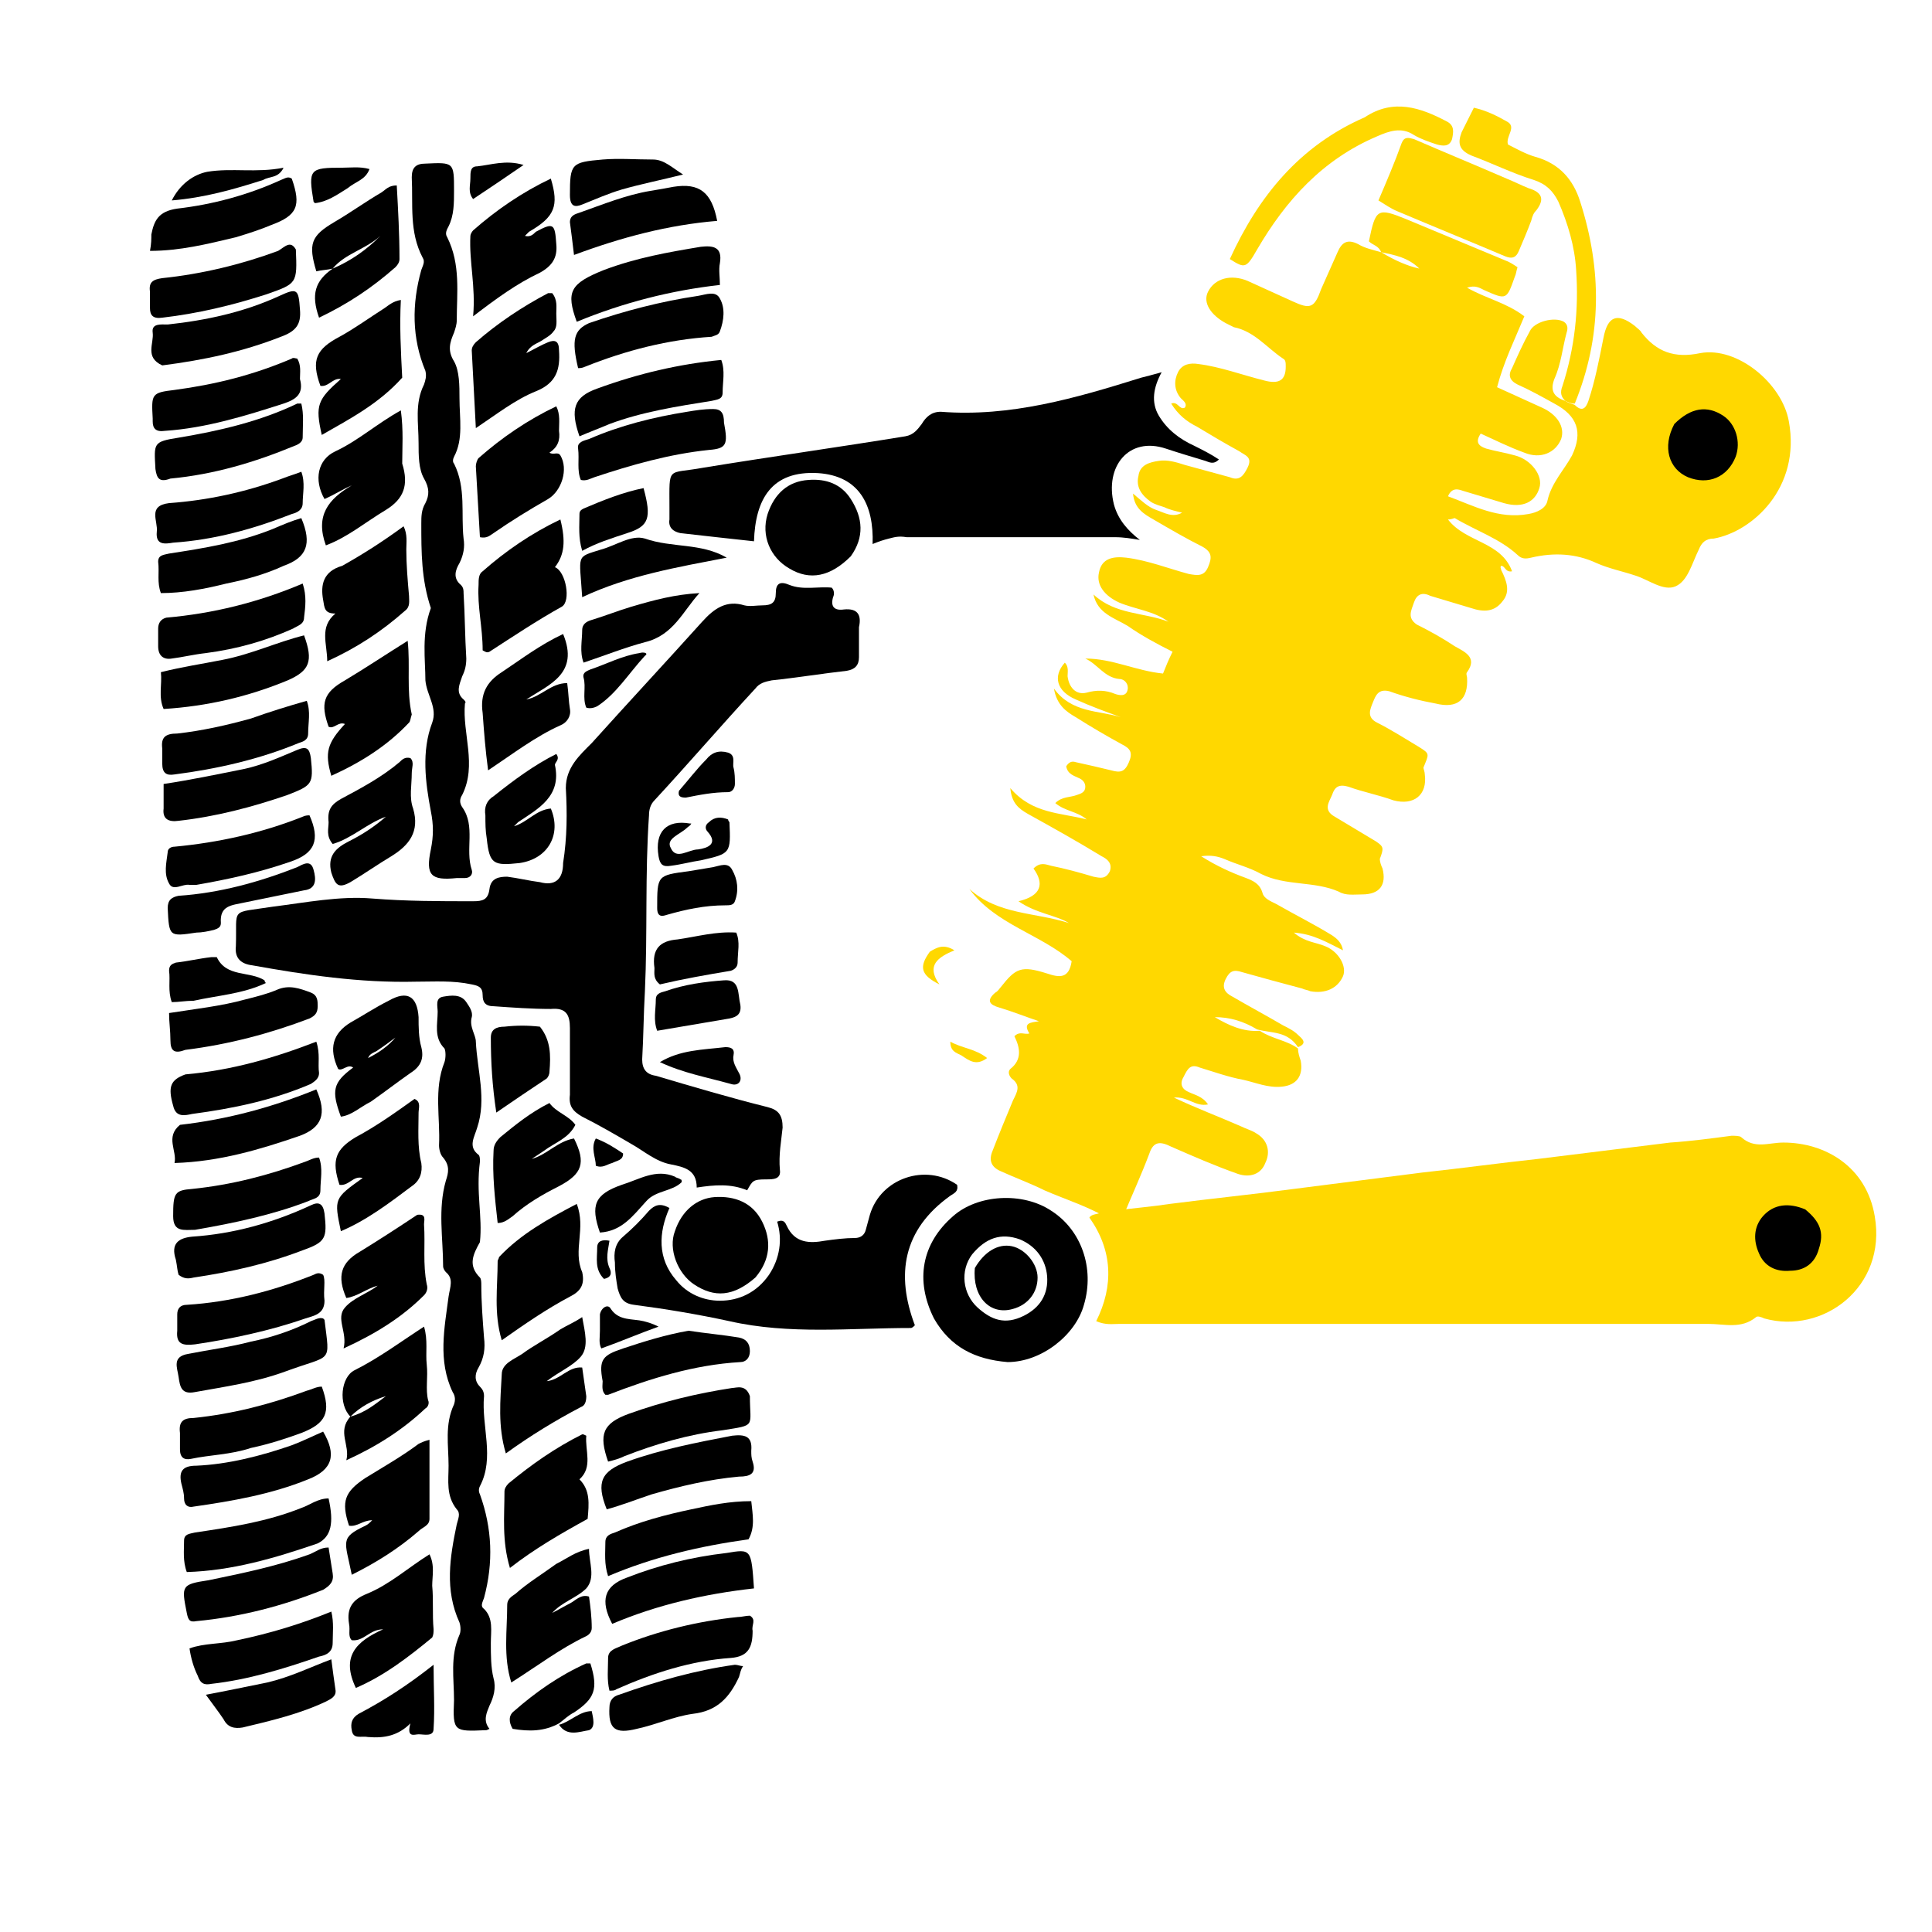 <?xml version="1.0" encoding="utf-8"?>
<!-- Generator: Adobe Illustrator 23.1.0, SVG Export Plug-In . SVG Version: 6.00 Build 0)  -->
<svg version="1.1" id="Layer_1" xmlns="http://www.w3.org/2000/svg" xmlns:xlink="http://www.w3.org/1999/xlink" x="0px" y="0px"
	 viewBox="0 0 141.7 141.7" style="enable-background:new 0 0 141.7 141.7;" xml:space="preserve">
<style type="text/css">
	.st0{fill:#FFD800;}
</style>
<path class="st0" d="M87.4,35.6c-0.5-0.2-1.1-0.3-1.7-0.4c-0.3-0.1-0.5-0.1-0.7,0.2c-0.2,0.3,0,0.6,0.2,0.8c0.6,0.5,1.3,1,2.4,0.7
	C88.5,36.2,88,35.8,87.4,35.6z"/>
<path class="st0" d="M125,33.4c0.9,0.4,1.7,0.7,2.5,1.1c0.8-1.2,0.9-2.6,0-3.7c-1.3-1.6-3-1.9-4.9-0.6c-1.3,1.4-1.5,3-0.6,4.3
	c0-0.1,0-0.2,0.1-0.3C122.6,33.2,123.8,32.9,125,33.4z"/>
<path class="st0" d="M131.2,30.9c-0.5-2.8-3.8-5.5-6.5-5c-1.9,0.4-3.2-0.1-4.3-1.5c-0.1-0.2-0.3-0.3-0.5-0.5c-1.3-1-2-0.7-2.3,0.9
	c-0.3,1.5-0.6,3.1-1.1,4.6c-0.2,0.6-0.5,0.8-1,0.3c-0.2-0.1-0.4-0.1-0.7-0.3c-0.9-0.3-1.1-0.8-0.8-1.6c0.5-1.1,0.6-2.3,0.9-3.4
	c0.1-0.3,0.1-0.6-0.2-0.8c-0.7-0.4-2.2,0-2.5,0.7c-0.5,0.9-0.9,1.8-1.3,2.7c-0.3,0.5-0.2,0.9,0.4,1.2c0.9,0.4,1.8,0.9,2.7,1.4
	c1.7,0.9,2.1,2.1,1.3,3.8c-0.6,1.1-1.5,2-1.8,3.3c-0.1,0.6-0.8,0.9-1.4,1c-2.2,0.4-4-0.6-5.9-1.3c0.3-0.7,0.8-0.5,1.1-0.4
	c1,0.3,2,0.6,3,0.9c1.4,0.4,2.3-0.1,2.6-1.1c0.3-0.9-0.6-2.1-1.8-2.4c-0.7-0.2-1.4-0.3-2.1-0.5c-0.6-0.2-0.8-0.5-0.4-1.1
	c1.1,0.5,2.1,1,3.2,1.4c1.2,0.5,2.3,0,2.7-1c0.3-0.9-0.3-1.8-1.4-2.3c-1.1-0.5-2.2-1-3.3-1.5c0.5-1.9,1.3-3.5,2-5.2
	c-1.3-1-2.8-1.3-4.2-2.1c0.6-0.2,0.9,0,1.3,0.2c1.6,0.7,1.6,0.7,2.2-1c0.1-0.2,0.1-0.4,0.2-0.7c-0.3-0.2-0.6-0.4-0.9-0.5
	c-2.4-1-4.8-2-7.2-3c-2.2-0.9-2.3-0.8-2.8,1.6c0.3,0.3,0.7,0.3,0.9,0.8c1,0.2,2,0.4,2.8,1.2c-0.9-0.2-1.8-0.6-2.8-1.2
	c-0.7-0.2-1.2-0.3-1.7-0.6c-0.8-0.4-1.2-0.1-1.5,0.6c-0.4,0.9-0.8,1.8-1.2,2.7c-0.5,1.4-0.8,1.5-2.1,0.9c-1.1-0.5-2.2-1-3.3-1.5
	c-1.2-0.5-2.4-0.2-2.9,0.8c-0.4,0.8,0.2,1.7,1.3,2.3c0.2,0.1,0.4,0.2,0.6,0.3c1.5,0.3,2.4,1.5,3.6,2.3c0.2,0.1,0.2,0.3,0.2,0.6
	c0,1-0.5,1.3-1.6,1c-1.6-0.4-3.2-1-4.8-1.2c-0.6-0.1-1.2,0-1.5,0.6c-0.3,0.6-0.3,1.3,0.2,1.9c0.2,0.2,0.5,0.4,0.3,0.7
	c-0.4,0.2-0.5-0.5-1-0.3c0.5,0.8,1.1,1.3,1.9,1.7c1,0.6,2,1.2,3.1,1.8c0.4,0.3,1,0.4,0.6,1.2c-0.3,0.6-0.6,1-1.3,0.7
	c-1.1-0.3-2.2-0.6-3.3-0.9c-0.6-0.2-1.3-0.4-1.9-0.3c-0.7,0.1-1.4,0.3-1.5,1.1c-0.2,0.8,0.2,1.4,0.9,1.9c0.3,0.2,0.7,0.3,1,0.4
	c0.4,0.2,0.9,0.3,1.3,0.4c-0.7,0.4-1.3,0-1.9-0.2c-0.6-0.2-1.1-0.7-1.7-1.2c0.1,1.1,0.8,1.5,1.5,1.9c1.2,0.7,2.4,1.4,3.6,2
	c0.7,0.4,0.7,0.8,0.4,1.5c-0.3,0.7-0.8,0.6-1.4,0.5c-1.5-0.4-3-1-4.6-1.2c-0.9-0.1-1.8,0-2,1.1c-0.2,0.9,0.4,1.7,1.5,2.2
	c1.2,0.5,2.5,0.6,3.6,1.4c-1.8-0.7-3.9-0.5-5.5-2c0.3,1.4,1.5,1.7,2.5,2.3c1,0.7,2.1,1.3,3.3,1.9c-0.3,0.6-0.5,1.1-0.7,1.6
	c-2-0.2-3.7-1.1-5.7-1.1c0.9,0.4,1.4,1.4,2.5,1.5c0.4,0,0.7,0.4,0.6,0.8c-0.1,0.5-0.6,0.4-0.9,0.3c-0.7-0.3-1.4-0.3-2.1-0.1
	c-0.8,0.2-1.3-0.4-1.4-1.2c0-0.3,0.1-0.7-0.2-1c-0.9,1-0.6,2.1,0.8,2.7c1.1,0.5,2.2,0.9,3.3,1.3c-1.6-0.5-3.6-0.3-4.9-2.1
	c0.2,1.2,0.9,1.7,1.6,2.1c1.1,0.7,2.3,1.4,3.4,2c0.6,0.3,0.8,0.6,0.5,1.3c-0.3,0.7-0.6,0.8-1.3,0.6c-0.8-0.2-1.7-0.4-2.6-0.6
	c-0.3-0.1-0.5,0-0.7,0.3c0.1,0.6,0.6,0.7,1,0.9c0.2,0.1,0.4,0.3,0.4,0.6c0,0.4-0.3,0.5-0.6,0.6c-0.5,0.2-1.1,0.1-1.6,0.6
	c0.7,0.6,1.6,0.6,2.3,1.2c-1.9-0.5-4-0.4-5.6-2.3c0.1,1.1,0.6,1.5,1.3,1.9c1.8,1,3.6,2,5.4,3.1c0.4,0.2,0.8,0.5,0.6,1.1
	c-0.3,0.6-0.7,0.5-1.2,0.4c-1-0.3-2.1-0.6-3.1-0.8c-0.4-0.1-0.8-0.3-1.3,0.2c0.8,1.1,0.6,2-1.1,2.4c1.3,0.9,2.7,1,3.7,1.6
	c-2.5-0.8-5.2-0.6-7.3-2.5c1.9,2.6,5.2,3.3,7.5,5.3c-0.2,1.3-0.9,1.2-1.8,0.9c-1.9-0.6-2.3-0.4-3.4,1c-0.1,0.1-0.2,0.3-0.4,0.4
	c-0.7,0.6-0.4,0.9,0.3,1.1c1,0.3,2,0.7,2.9,1c-0.6,0.1-1.2,0.1-0.7,0.9c-0.4,0.1-0.7-0.2-1.1,0.2c0.4,0.8,0.6,1.7-0.3,2.4
	c-0.2,0.2-0.1,0.5,0.1,0.7c0.7,0.5,0.4,1,0.1,1.6c-0.5,1.2-1,2.4-1.5,3.7c-0.3,0.7-0.1,1.2,0.6,1.5c1.1,0.5,2.2,0.9,3.2,1.4
	c1.6,0.7,3.3,1.2,4.9,2.2c0,0,0,0,0,0c0.2,0,0.3,0.1,0.5,0.2c0.2-0.1,0.4-0.1,0.5-0.1c0-0.1,0.1-0.2,0.1-0.2c-0.1,0-0.2,0-0.3,0
	c0.7-1.7,1.4-3.2,2-4.8c0.3-0.9,0.8-0.9,1.6-0.5c1.6,0.7,3.2,1.4,4.9,2c0.9,0.3,1.7,0,2-0.8c0.4-0.8,0.2-1.7-0.7-2.2
	c-0.3-0.2-0.7-0.3-1.1-0.5c-1.6-0.7-3.2-1.3-4.9-2.1c1-0.1,1.6,0.7,2.5,0.5c-0.4-0.6-1-0.7-1.4-0.9c-0.5-0.2-0.7-0.6-0.4-1.1
	c0.3-0.6,0.5-1,1.2-0.7c1,0.3,2.1,0.7,3.2,0.9c0.9,0.2,1.8,0.6,2.8,0.5c1.1-0.1,1.6-0.8,1.4-1.9c-0.1-0.3-0.2-0.6-0.2-0.9
	c-0.8-0.6-1.9-0.7-2.8-1.3c-1.2,0.1-2.3-0.4-3.3-1c1.1,0,2.1,0.3,3.1,0.9c1.1,0.3,2.2,0.1,3,1.3c0.8-0.3,0.2-0.7,0-0.9
	c-0.3-0.3-0.7-0.5-1.1-0.7c-1.2-0.7-2.5-1.4-3.7-2.1c-0.6-0.3-0.8-0.7-0.5-1.3c0.3-0.6,0.6-0.7,1.2-0.5c1.4,0.4,2.9,0.8,4.4,1.2
	c0.2,0.1,0.4,0.1,0.6,0.2c1.1,0.2,2-0.2,2.4-1.1c0.3-0.7-0.3-1.8-1.3-2.2c-0.7-0.3-1.5-0.3-2.3-1c1.4,0.1,2.4,0.7,3.6,1.3
	c-0.1-0.6-0.5-0.9-0.8-1.1c-1.3-0.8-2.7-1.5-4.1-2.3c-0.4-0.2-0.9-0.4-1-0.8c-0.2-0.7-0.7-0.9-1.2-1.1c-1.1-0.4-2.2-0.9-3.3-1.6
	c0.7-0.1,1.2,0,1.7,0.2c0.9,0.4,1.8,0.6,2.7,1.1c1.8,0.9,3.9,0.5,5.7,1.3c0.5,0.3,1.1,0.2,1.7,0.2c1.3,0,1.8-0.7,1.5-1.9
	c-0.1-0.2-0.2-0.5-0.2-0.7c0.3-0.8,0.3-0.9-0.3-1.3c-1-0.6-2-1.2-3-1.8c-0.9-0.5-0.4-1.1-0.2-1.6c0.2-0.6,0.5-0.8,1.2-0.6
	c1.1,0.4,2.2,0.6,3.3,1c1.5,0.4,2.5-0.4,2.3-1.9c0-0.2-0.1-0.4-0.1-0.5c0.4-1,0.5-1-0.3-1.5c-1-0.6-2.1-1.3-3.1-1.8
	c-0.8-0.4-0.5-1-0.3-1.5c0.2-0.5,0.4-1,1.2-0.8c1.1,0.4,2.3,0.7,3.4,0.9c1.6,0.4,2.4-0.3,2.3-1.9c0-0.1-0.1-0.3,0-0.4
	c0.8-1.1-0.2-1.5-0.9-1.9c-0.9-0.6-1.8-1.1-2.8-1.6c-0.7-0.5-0.4-1-0.2-1.6c0.2-0.6,0.6-0.8,1.2-0.5c1,0.3,2,0.6,3,0.9
	c0.9,0.3,1.7,0.3,2.3-0.5c0.6-0.7,0.3-1.5-0.1-2.3c0-0.1-0.1-0.2,0-0.3c0.3,0,0.3,0.5,0.8,0.4c-0.8-2.2-3.4-2.1-4.7-3.8
	c0.3,0,0.4-0.1,0.5-0.1c1.5,0.9,3.3,1.5,4.6,2.7c0.3,0.3,0.6,0.3,1,0.2c1.7-0.4,3.3-0.3,4.8,0.4c0.9,0.4,1.9,0.6,2.8,0.9
	c1,0.3,2.1,1.2,3,0.8c0.9-0.4,1.2-1.7,1.7-2.7c0.2-0.5,0.5-0.8,1.1-0.8C128.5,39,132.1,35.8,131.2,30.9z"/>
<path class="st0" d="M128.5,89.2c-0.1-0.1-0.2-0.2-0.3-0.3c-0.1,0.1-0.1,0.1-0.1,0.2C128.3,89.2,128.4,89.2,128.5,89.2
	c0,0.4,0.1,0.6,0.2,0.9c0.2,0.9-0.1,1.5-0.9,1.8c0.4,1.4,1.7,2.5,3.2,2.6c1.5,0.1,3.2-1.4,3.5-3c0.3-1.3-0.7-3.4-2.4-3.8
	c-0.2,0-0.4-0.1-0.6-0.1c-1.1-0.1-2.1,0.2-2.8,0.9C128.9,88.7,129.2,88.9,128.5,89.2z"/>
<path class="st0" d="M137.5,89.2c-0.6-3.6-3.6-5.4-6.7-5.4c-1.1,0-2.1,0.5-3.1-0.4c-0.1-0.1-0.5-0.1-0.7-0.1c-1.5,0.2-3,0.4-4.5,0.5
	c-3.2,0.4-6.5,0.8-9.7,1.2c-2.8,0.3-5.7,0.7-8.5,1c-3.1,0.4-6.3,0.8-9.4,1.2c-3,0.4-6,0.7-9.1,1.1c-1.3,0.2-2.6,0.3-4.1,0.5
	c0,0,0,0,0,0c-0.3,0-0.5,0.1-0.8,0.1c0,0-0.1,0-0.1,0c0,0,0,0,0,0c-0.3,0.2-0.7,0.1-0.9,0.4c1.7,2.4,1.8,5,0.5,7.6
	c0.7,0.3,1.2,0.2,1.7,0.2c14.4,0,28.8,0,43.2,0c1.2,0,2.4,0.4,3.5-0.5c0.1-0.1,0.4,0,0.6,0.1C133.7,97.9,138.4,94.4,137.5,89.2z"/>
<path d="M41.3,63.3c0.3-1.9,0.3-3.7,0.2-5.5c0-1.5,1-2.4,1.9-3.3c2.7-3,5.4-5.9,8.1-8.9c0.9-1,1.8-1.6,3.1-1.2c0.4,0.1,0.9,0,1.3,0
	c0.7,0,1-0.2,1-0.9c0-0.7,0.3-0.9,1-0.6c1,0.4,2.1,0.1,3.1,0.2c0.2,0.2,0.2,0.5,0.1,0.7c-0.2,0.7,0.1,1,0.8,0.9
	c1-0.1,1.3,0.4,1.1,1.3C63,46.7,63,47.5,63,48.2c0,0.6-0.3,0.9-0.9,1c-1.8,0.2-3.6,0.5-5.5,0.7c-0.5,0.1-0.9,0.2-1.2,0.6
	c-2.5,2.7-4.9,5.5-7.4,8.2c-0.3,0.3-0.4,0.7-0.4,1.1c-0.3,4.3-0.1,8.6-0.3,12.9c-0.1,1.7-0.1,3.3-0.2,5c0,0.7,0.3,1.1,1,1.2
	c2.7,0.8,5.4,1.6,8.2,2.3c0.8,0.2,1.1,0.6,1.1,1.5c-0.1,1-0.3,2-0.2,3.1c0.1,0.7-0.5,0.7-1,0.7c-1,0-1,0.1-1.4,0.8
	c-1.2-0.5-2.4-0.4-3.7-0.2c0-1.3-0.9-1.5-1.9-1.7c-1.1-0.2-2-1-2.9-1.5c-1.2-0.7-2.4-1.4-3.6-2c-0.7-0.4-1-0.8-0.9-1.6
	c0-1.6,0-3.2,0-4.9c0-1-0.3-1.5-1.4-1.4c-1.4,0-2.8-0.1-4.2-0.2c-0.6,0-0.8-0.3-0.8-0.8c0-0.6-0.3-0.7-0.8-0.8
	c-1.4-0.3-2.7-0.2-4.1-0.2c-4.1,0.1-8.1-0.5-12-1.2c-0.8-0.1-1.3-0.5-1.2-1.4c0.1-2.9-0.5-2.4,2.7-2.9c2.4-0.3,4.9-0.8,7.3-0.6
	c2.5,0.2,4.9,0.2,7.4,0.2c0.7,0,1.1-0.1,1.2-0.9c0.1-0.8,0.7-0.9,1.3-0.9c0.8,0.1,1.6,0.3,2.4,0.4C40.7,65,41.3,64.5,41.3,63.3z"/>
<path d="M65.2,39.5c-0.4,0.1-0.7,0.2-1.2,0.4c0.1-2.9-1-5-4-5.2c-3.4-0.2-4.6,1.9-4.7,5c-1.9-0.2-3.6-0.4-5.4-0.6
	c-0.5-0.1-0.9-0.4-0.8-1c0-0.3,0-0.6,0-0.9c0-3.1-0.2-2.4,2.5-2.9c4.9-0.8,9.9-1.5,14.8-2.3c0.6-0.1,0.9-0.5,1.2-0.9
	c0.3-0.5,0.7-0.9,1.4-0.9c5.1,0.4,9.9-1,14.7-2.5c0.4-0.1,0.8-0.2,1.5-0.4c-0.6,1.1-0.8,2.2-0.2,3.2c0.6,1,1.5,1.7,2.6,2.2
	c0.6,0.3,1.2,0.6,1.8,1c-0.4,0.4-0.7,0.2-1,0.1c-1-0.3-2-0.6-2.9-0.9c-2.7-0.9-4.5,1.3-3.8,4.1c0.3,1.1,1,1.9,1.9,2.6
	c-0.6-0.1-1.2-0.2-1.8-0.2c-5.1,0-10.2,0-15.3,0C65.9,39.3,65.6,39.4,65.2,39.5z"/>
<path d="M35.2,91.1c-0.5,0.9-0.9,1.7,0,2.6c0.1,0.1,0.1,0.4,0.1,0.5c0,1.3,0.1,2.6,0.2,3.9c0.1,0.8,0,1.5-0.4,2.2
	c-0.3,0.5-0.3,1,0.1,1.4c0.2,0.2,0.3,0.4,0.3,0.7c-0.2,2.2,0.8,4.5-0.3,6.6c-0.1,0.2-0.1,0.4,0,0.6c0.9,2.5,1,5,0.3,7.6
	c-0.1,0.3-0.3,0.6,0,0.8c0.7,0.7,0.5,1.6,0.5,2.5c0,0.9,0,1.8,0.2,2.6c0.2,0.7,0,1.4-0.3,2c-0.2,0.5-0.5,1.1,0,1.7
	c-0.2,0.1-0.2,0.1-0.3,0.1c-2.3,0.1-2.4,0.1-2.3-2.2c0-1.6-0.3-3.2,0.4-4.8c0.1-0.2,0.1-0.6,0-0.9c-1.1-2.4-0.7-4.8-0.2-7.2
	c0.1-0.4,0.3-0.8,0-1.1c-0.8-1-0.6-2.1-0.6-3.2c0-1.5-0.3-3,0.4-4.5c0.1-0.3,0.1-0.6-0.1-0.9c-1.1-2.3-0.6-4.7-0.3-7
	c0.1-0.7,0.4-1.3-0.2-1.8c-0.1-0.1-0.2-0.3-0.2-0.4c0-2.1-0.4-4.2,0.2-6.3c0.2-0.6,0.3-1.1-0.2-1.7c-0.2-0.2-0.3-0.6-0.3-0.9
	c0.1-2-0.4-4.1,0.4-6.1c0.1-0.3,0.1-0.8,0-1c-0.8-0.8-0.5-1.8-0.5-2.7c0-0.4-0.2-1,0.4-1.1c0.6-0.1,1.3-0.2,1.7,0.4
	c0.2,0.3,0.5,0.7,0.4,1.1c-0.2,0.7,0.3,1.3,0.3,1.8c0.1,2.1,0.8,4.2,0.1,6.3c-0.2,0.7-0.7,1.4,0.1,2c0.1,0.1,0.1,0.3,0.1,0.5
	C34.9,87.5,35.4,89.2,35.2,91.1z"/>
<path d="M31.6,44.6c-0.7-2.1-0.7-4.1-0.7-6.2c0-0.5,0-1,0.3-1.5c0.3-0.6,0.3-1.1-0.1-1.8c-0.4-0.7-0.4-1.7-0.4-2.6
	c0-1.5-0.3-2.9,0.4-4.3c0.1-0.3,0.2-0.6,0.1-1c-1-2.4-1-4.9-0.3-7.4c0.1-0.3,0.3-0.6,0.1-0.9c-1-1.9-0.7-3.9-0.8-5.9
	c0-0.7,0.3-1,1-1c2.1-0.1,2.1-0.1,2.1,2c0,0.9,0,1.8-0.4,2.6c-0.1,0.2-0.3,0.5-0.1,0.8c1,2,0.7,4.1,0.7,6.1c0,0.3-0.1,0.6-0.2,0.9
	c-0.3,0.7-0.5,1.3,0,2.1c0.4,0.7,0.4,1.8,0.4,2.7c0,1.5,0.3,3-0.4,4.3c-0.1,0.2-0.1,0.4,0,0.5c0.9,1.8,0.5,3.7,0.7,5.5
	c0.1,0.6,0,1.2-0.3,1.8c-0.3,0.5-0.5,1.1,0.1,1.6c0.2,0.2,0.2,0.4,0.2,0.6c0.1,1.6,0.1,3.2,0.2,4.8c0,0.5-0.1,0.9-0.3,1.3
	c-0.2,0.6-0.5,1.2,0.1,1.7c0.1,0.1,0.2,0.2,0.1,0.3c-0.2,2.2,0.9,4.5-0.2,6.7c-0.2,0.3-0.2,0.6,0,0.9c1,1.4,0.2,3.1,0.7,4.6
	c0.1,0.3-0.1,0.6-0.5,0.6c-0.2,0-0.4,0-0.6,0c-1.9,0.2-2.3-0.2-1.9-2.1c0.2-1,0.2-1.8,0-2.8c-0.4-2.1-0.7-4.4,0.1-6.5
	c0.4-1.1-0.4-2-0.5-3.1C31.2,48.4,30.9,46.5,31.6,44.6z"/>
<path d="M69.7,87.7c-3.5,2.5-4,5.8-2.6,9.5c-0.1,0.1-0.2,0.2-0.3,0.2c-4.4,0-8.9,0.5-13.3-0.5c-2.3-0.5-4.7-0.9-7-1.2
	c-0.8-0.1-1-0.5-1.2-1.2c-0.1-0.6-0.2-1.2-0.2-1.9c-0.1-0.7,0-1.4,0.6-1.9c0.7-0.6,1.3-1.2,1.9-1.9c0.4-0.4,0.8-0.6,1.5-0.2
	c-0.8,1.8-0.9,3.7,0.5,5.3c0.8,1,2,1.5,3.2,1.5c1.4,0,2.7-0.6,3.6-1.9c0.8-1.2,1-2.6,0.6-3.9c0.5-0.2,0.6,0.1,0.7,0.3
	c0.6,1.3,1.7,1.3,2.8,1.1c0.7-0.1,1.5-0.2,2.2-0.2c0.4,0,0.7-0.2,0.8-0.6c0.1-0.4,0.2-0.7,0.3-1.1c0.8-2.7,4.1-3.8,6.4-2.2
	C70.3,87.4,70,87.5,69.7,87.7z"/>
<path d="M68.5,96.7c-1.4-2.8-0.9-5.5,1.4-7.5c1.8-1.6,5.1-1.8,7.2-0.4c2.2,1.4,3.2,4.2,2.4,6.9c-0.6,2.2-3.1,4.2-5.6,4.2
	C71.5,99.7,69.7,98.8,68.5,96.7 M71.3,92c-0.9,1.2-0.7,2.9,0.4,3.9c1,0.9,2,1.3,3.4,0.6c1.2-0.6,1.8-1.6,1.7-2.9
	c-0.1-1.2-0.8-2.2-2-2.7C73.4,90.4,72.3,90.8,71.3,92z"/>
<path class="st0" d="M112.3,16.2c-0.3,0.8-0.6,1.5-0.9,2.2c-0.2,0.5-0.5,0.6-1,0.4c-2.6-1.1-5.3-2.2-7.9-3.3
	c-0.5-0.2-0.9-0.5-1.4-0.8c0.6-1.4,1.2-2.8,1.7-4.2c0.2-0.5,0.5-0.4,0.9-0.3c2.3,1,4.5,1.9,6.8,2.9c0.5,0.2,1.1,0.5,1.6,0.7
	c1,0.3,1.2,0.8,0.6,1.6C112.5,15.6,112.4,15.8,112.3,16.2z"/>
<path class="st0" d="M115.5,29.6c-0.3,0-0.5-0.1-0.7-0.2c-0.3-0.3-0.4-0.6-0.2-1.1c0.9-2.8,1.2-5.6,1-8.5c-0.1-1.7-0.6-3.4-1.3-5
	c-0.4-0.8-0.9-1.3-1.8-1.6c-1.6-0.5-3-1.2-4.6-1.8c-0.9-0.4-1-0.9-0.7-1.7c0.3-0.6,0.6-1.2,0.9-1.8c0.9,0.2,1.7,0.6,2.4,1
	c0.8,0.4-0.1,1.1,0.1,1.7c0.6,0.3,1.3,0.7,2,0.9c1.8,0.5,2.8,1.7,3.3,3.3C117.5,19.8,117.5,24.7,115.5,29.6z"/>
<path d="M42.7,93.3c0.2,0.9-0.1,1.4-0.9,1.8c-1.7,0.9-3.3,2-5,3.2c-0.6-2-0.3-3.9-0.3-5.8c0-0.1,0.1-0.2,0.1-0.3
	c1.6-1.7,3.6-2.8,5.7-3.9C43,90.1,42,91.7,42.7,93.3z"/>
<path d="M43.1,111.4c-2,1.1-3.9,2.2-5.7,3.6c-0.6-2-0.4-3.8-0.4-5.6c0-0.2,0.1-0.4,0.3-0.6c1.7-1.4,3.4-2.6,5.4-3.6
	c0.1,0,0.1,0,0.3,0.1c-0.1,1.1,0.5,2.3-0.5,3.2C43.3,109.3,43.2,110.3,43.1,111.4z"/>
<path d="M25.1,41.5c1.6-0.9,3-1.8,4.5-2.9c0.3,0.6,0.2,1.2,0.2,1.7c0,1.1,0.1,2.3,0.2,3.4c0,0.4,0.1,0.8-0.3,1.1
	c-1.7,1.5-3.5,2.7-5.7,3.7c0-1.3-0.6-2.5,0.6-3.5c-0.8,0-0.8-0.4-0.9-1C23.5,42.9,23.7,41.9,25.1,41.5z"/>
<path d="M35.4,47.7c0-1.7-0.4-3.2-0.3-4.8c0-0.4,0-0.8,0.3-1c1.7-1.5,3.6-2.8,5.7-3.8c0.4,1.6,0.3,2.6-0.4,3.5
	c0.8,0.3,1.2,2.5,0.5,2.9c-1.8,1-3.6,2.2-5.3,3.3C35.7,47.9,35.6,47.8,35.4,47.7z"/>
<path d="M55.4,93.7c-1.6,1.4-3,1.5-4.5,0.5c-1.2-0.8-1.9-2.6-1.4-3.9c0.5-1.5,1.6-2.4,2.9-2.5c1.5-0.1,2.8,0.4,3.5,1.8
	C56.6,91,56.5,92.4,55.4,93.7z"/>
<path d="M40.8,23c0,0.5,0.1,1-0.2,1.3c-0.2,0.3-0.6,0.5-0.9,0.7c-0.3,0.2-0.8,0.3-1.1,0.9c0.6-0.3,1.1-0.6,1.6-0.8
	c0.5-0.2,0.8-0.1,0.8,0.6c0.1,1.4-0.2,2.4-1.7,3c-1.5,0.6-2.9,1.7-4.4,2.7c-0.1-2-0.2-3.8-0.3-5.7c0-0.2,0.1-0.4,0.3-0.6
	c1.6-1.4,3.4-2.6,5.3-3.6c0.1,0,0.2,0,0.3,0C40.9,22,40.8,22.5,40.8,23z"/>
<path d="M41,31.6c0.1,0.7-0.1,1.2-0.7,1.6c0.3,0.2,0.6-0.1,0.8,0.2c0.6,1,0.1,2.6-0.9,3.2c-1.4,0.8-2.7,1.6-4,2.5
	c-0.3,0.2-0.5,0.4-1,0.3c-0.1-1.7-0.2-3.5-0.3-5.2c0-0.2,0.1-0.5,0.2-0.6c1.7-1.5,3.6-2.8,5.7-3.8C41.1,30.4,41,31,41,31.6z"/>
<path d="M62.4,40.8c-1.5,1.5-3,1.8-4.5,0.9c-1.4-0.8-2.1-2.4-1.6-4c0.5-1.5,1.5-2.4,3-2.5c1.3-0.1,2.4,0.3,3.1,1.4
	C63.3,38,63.4,39.4,62.4,40.8z"/>
<path d="M29.5,27.7c-1.7,1.9-3.8,3-5.9,4.2c-0.5-2.2-0.3-2.6,1.4-4.1c-0.6-0.1-0.9,0.6-1.5,0.5c-0.7-1.9-0.3-2.7,1.4-3.6
	c1.1-0.6,2.2-1.4,3.3-2.1c0.3-0.2,0.6-0.5,1.2-0.6C29.3,23.9,29.4,25.8,29.5,27.7z"/>
<path d="M38.8,17c-0.1,0.1-0.2,0.2-0.3,0.3c0.4,0.1,0.6-0.1,0.8-0.3c1.3-0.7,1.4-0.6,1.5,0.9c0.1,1-0.3,1.6-1.2,2.1
	c-1.7,0.8-3.2,1.9-4.9,3.2c0.2-2.2-0.3-4-0.2-5.9c0-0.1,0.1-0.3,0.2-0.4c1.7-1.5,3.6-2.8,5.7-3.8C41,15.1,40.7,15.9,38.8,17z"/>
<path d="M41.1,97.5c0.5-0.3,1-0.5,1.6-0.9c0.2,1.1,0.5,2.2-0.1,2.9c-0.6,0.7-1.6,1.1-2.5,1.8c1-0.1,1.6-1.1,2.6-1
	c0.1,0.7,0.2,1.4,0.3,2.1c0,0.4-0.1,0.7-0.4,0.8c-1.9,1-3.7,2.1-5.5,3.4c-0.6-2-0.4-3.9-0.3-5.8c0-0.8,0.9-1.1,1.5-1.5
	C39.1,98.7,40.1,98.2,41.1,97.5z"/>
<path d="M26.6,86.4c-0.7-0.2-1,0.6-1.7,0.5c-0.6-1.8-0.3-2.6,1.2-3.5c1.5-0.8,2.9-1.8,4.3-2.8c0.5,0.2,0.3,0.7,0.3,1
	c0,1.2-0.1,2.5,0.2,3.7c0.1,0.7-0.1,1.3-0.7,1.7c-1.6,1.2-3.3,2.5-5.2,3.3C24.5,87.9,24.5,87.9,26.6,86.4z"/>
<path d="M26.8,111.9c0.2-0.1,0.3-0.2,0.5-0.4c-0.7,0-1.1,0.5-1.7,0.4c-0.6-1.8-0.3-2.5,1.2-3.5c1.3-0.8,2.7-1.6,3.9-2.5
	c0.2-0.1,0.4-0.2,0.8-0.3c0,2,0,3.9,0,5.8c0,0.5-0.5,0.6-0.8,0.9c-1.5,1.3-3.1,2.3-4.9,3.2C25.3,113,24.9,112.8,26.8,111.9z"/>
<path d="M30.2,52.4c-0.1,0.3-0.1,0.5-0.2,0.6c-1.6,1.7-3.5,2.9-5.7,3.9c-0.5-1.7-0.3-2.4,1-3.8c-0.5-0.2-0.8,0.4-1.2,0.2
	c-0.6-1.7-0.4-2.5,1.2-3.4c1.5-0.9,3-1.9,4.6-2.9C30.1,48.8,29.8,50.6,30.2,52.4z"/>
<path d="M40.8,114.7c0.8-0.4,1.4-0.9,2.4-1.1c0,1,0.5,2.1-0.2,2.9c-0.7,0.7-1.8,1-2.5,1.8c0.4-0.2,0.9-0.5,1.3-0.7
	c0.4-0.2,0.8-0.7,1.4-0.5c0.1,0.7,0.2,1.5,0.2,2.3c0,0.3-0.2,0.5-0.4,0.6c-1.9,0.9-3.6,2.2-5.5,3.4c-0.6-1.9-0.3-3.8-0.3-5.7
	c0-0.4,0.3-0.6,0.6-0.8C38.7,116.1,39.7,115.5,40.8,114.7z"/>
<path d="M25.6,119.1c-0.2-1.2,0.3-1.8,1.3-2.2c1.7-0.7,3-1.9,4.6-2.9c0.4,0.8,0.2,1.6,0.2,2.3c0.1,1.1,0,2.1,0.1,3.2
	c0,0.2,0,0.4-0.1,0.6c-1.7,1.4-3.5,2.8-5.6,3.7c-1.1-2.3,0-3.4,2-4.3c-1,0-1.4,0.9-2.3,0.8C25.5,120,25.7,119.6,25.6,119.1z"/>
<path d="M35.4,52.3c-0.2-1.4,0.3-2.3,1.4-3c1.5-1,2.8-2,4.5-2.8c1.2,2.9-1,3.7-2.7,4.8c1.1-0.2,1.8-1.2,3-1.2
	c0.1,0.7,0.1,1.3,0.2,1.9c0.1,0.5-0.2,1-0.7,1.2c-1.8,0.8-3.5,2.1-5.3,3.3C35.6,55,35.5,53.7,35.4,52.3z"/>
<path d="M30.6,89.1c0.7-0.1,0.5,0.4,0.5,0.7c0.1,1.5-0.1,2.9,0.2,4.4c0.1,0.3,0,0.6-0.2,0.8c-1.6,1.6-3.5,2.8-5.9,3.9
	c0.3-1.2-0.6-2.2,0.1-3c0.6-0.7,1.6-1,2.4-1.6c-0.8,0.2-1.5,0.8-2.3,0.9c-0.7-1.6-0.4-2.6,1-3.4C27.7,91,29.1,90.1,30.6,89.1z"/>
<path d="M29.5,34c0.5,1.6,0.1,2.6-1.2,3.4c-1.5,0.9-2.8,2-4.4,2.6c-0.8-2.2,0.2-3.4,1.9-4.4c-0.7,0.3-1.3,0.7-2,1
	c-0.8-1.4-0.5-2.9,0.8-3.5c1.7-0.8,3-2,4.8-3C29.6,31.6,29.5,32.8,29.5,34z"/>
<path d="M25.7,103.9c-0.9-0.9-0.7-2.9,0.3-3.4c1.8-0.9,3.4-2.1,5.1-3.2c0.3,1,0.1,1.9,0.2,2.8c0.1,0.9-0.1,1.8,0.1,2.6
	c0.1,0.2,0,0.5-0.2,0.6c-1.7,1.6-3.6,2.8-5.8,3.8C25.7,106,24.7,105,25.7,103.9c1.1-0.3,1.8-0.9,2.6-1.5
	C27.3,102.7,26.4,103.2,25.7,103.9z"/>
<path d="M24.4,19.7c-0.4,0.1-0.8,0.1-1.2,0.2c-0.6-2-0.4-2.6,1.3-3.6c1.2-0.7,2.3-1.5,3.5-2.2c0.3-0.2,0.5-0.5,1.1-0.5
	c0.1,1.8,0.2,3.6,0.2,5.4c0,0.2-0.1,0.4-0.3,0.6c-1.7,1.5-3.5,2.7-5.6,3.7C22.8,21.6,23.1,20.6,24.4,19.7c1.4-0.6,2.5-1.4,3.5-2.4
	C26.8,18.3,25.3,18.6,24.4,19.7z"/>
<path d="M24.1,60.3C24,59.4,24.3,59,25,58.6c1.5-0.8,3-1.6,4.3-2.7c0.2-0.2,0.4-0.4,0.8-0.3c0.3,0.3,0.1,0.7,0.1,1.1
	c0,0.9-0.2,1.8,0.1,2.6c0.5,1.7-0.3,2.7-1.6,3.5c-1,0.6-2,1.3-3,1.9c-0.9,0.5-1.1,0.2-1.4-0.7c-0.3-1.2,0.3-1.8,1.3-2.3
	c1-0.5,1.9-1.1,2.7-1.8c-1.4,0.5-2.5,1.6-3.9,2C23.9,61.3,24.1,60.8,24.1,60.3z"/>
<path d="M27.2,80.8c-0.8,0.4-1.4,1-2.2,1.1c-0.7-1.9-0.6-2.5,0.9-3.6c-0.4-0.3-0.8,0.3-1.1,0.1c-0.7-1.5-0.4-2.6,0.9-3.4
	c0.9-0.5,1.8-1.1,2.8-1.6c1.4-0.8,2.1-0.3,2.2,1.2c0,0.7,0,1.5,0.2,2.2c0.2,0.8,0,1.4-0.8,1.9C29.1,79.4,28.2,80.1,27.2,80.8
	 M27.6,77.1c-0.2,0.1-0.5,0.2-0.6,0.5c0.8-0.4,1.5-0.9,2-1.5C28.6,76.4,28.2,76.7,27.6,77.1z"/>
<path d="M39.9,84.4c-0.3,0.2-0.6,0.4-0.9,0.6c1.1-0.3,1.9-1.3,3.1-1.5c0.9,1.8,0.6,2.6-1.1,3.5c-1.2,0.6-2.4,1.3-3.4,2.2
	c-0.3,0.2-0.6,0.5-1.1,0.5c-0.2-1.8-0.4-3.5-0.3-5.3c0-0.4,0.2-0.7,0.5-1c1.1-0.9,2.2-1.8,3.6-2.5c0.5,0.7,1.4,0.9,1.9,1.6
	C41.7,83.5,40.7,83.8,39.9,84.4z"/>
<path class="st0" d="M100.1,8.6c2.1-1.4,4.1-0.7,6,0.3c0.6,0.3,0.5,0.8,0.4,1.3c-0.2,0.6-0.7,0.5-1.1,0.4c-0.6-0.2-1.2-0.4-1.7-0.7
	c-0.9-0.6-1.8-0.3-2.7,0.1c-4,1.7-6.7,4.7-8.8,8.3c-0.8,1.4-0.9,1.4-2,0.7C92.3,14.4,95.3,10.7,100.1,8.6z"/>
<path d="M22,27.8c0.3,1.1-0.3,1.5-1.2,1.8c-2.8,0.9-5.7,1.8-8.7,2c-0.7,0.1-0.9-0.2-0.9-0.7c0-0.1,0-0.1,0-0.2
	c-0.1-1.8-0.1-1.9,1.6-2.1c3-0.4,5.8-1.1,8.6-2.3c0.1-0.1,0.3,0,0.4,0C22.1,26.8,22,27.3,22,27.8z"/>
<path d="M20.9,100.6c-2.2,0.8-4.4,1.1-6.6,1.5c-1,0.2-1.1-0.4-1.2-1.1c-0.1-0.7-0.5-1.5,0.7-1.7c1.5-0.3,3.1-0.5,4.6-0.9
	c1.5-0.3,3-0.8,4.4-1.5c0.3-0.1,0.6-0.3,0.9-0.2c0,0,0.1,0.1,0.1,0.1C24.2,100.1,24.4,99.3,20.9,100.6z"/>
<path d="M14.3,90.2c-0.8,0-1.6,0.2-1.6-1c0-1.7,0.1-1.9,1.4-2c2.9-0.3,5.6-1,8.3-2c0.3-0.1,0.6-0.3,1-0.3c0.3,0.8,0.1,1.6,0.1,2.4
	c0,0.6-0.5,0.6-0.9,0.8C20,89.1,17.2,89.7,14.3,90.2z"/>
<path d="M47.8,109.6c-1.2,0.4-2.2,0.8-3.3,1.1c-0.8-2-0.4-2.8,1.5-3.5c2.5-0.9,5.1-1.4,7.7-1.9c0.9-0.1,1.5,0,1.4,1.1
	c0,0.3,0,0.5,0.1,0.8c0.3,0.9-0.2,1.1-1,1.1C52,108.5,49.9,109,47.8,109.6z"/>
<path d="M43.2,23.7c2.6-0.9,5.3-1.6,8-2c0.6-0.1,1.3-0.4,1.6,0.2c0.4,0.7,0.3,1.6,0,2.4c-0.1,0.3-0.4,0.3-0.6,0.4
	c-3.2,0.2-6.3,1-9.3,2.2c-0.2,0.1-0.4,0.1-0.5,0.1C41.9,24.9,42.1,24.2,43.2,23.7z"/>
<path d="M15.1,47.9c-0.9,0.1-1.7,0.3-2.5,0.4c-0.6,0.1-1-0.2-1-0.9c0-0.4,0-0.9,0-1.3c0-0.4,0.2-0.7,0.6-0.8c3.4-0.3,6.7-1.1,10-2.5
	c0.3,0.9,0.2,1.7,0.1,2.5c0,0.5-0.5,0.6-0.8,0.8C19.5,47,17.4,47.6,15.1,47.9z"/>
<path d="M23.3,113.2c-3.2,1.1-6.3,2-9.6,2.1c-0.3-0.8-0.2-1.6-0.2-2.3c0-0.5,0.4-0.5,0.8-0.6c2.7-0.4,5.3-0.8,7.8-1.8
	c0.6-0.2,1.2-0.7,2-0.7C24.5,111.7,24.3,112.7,23.3,113.2z"/>
<path d="M53.3,113.9c1.8-0.3,1.8-0.3,2,2.6c-3.6,0.4-7.1,1.2-10.4,2.6c-0.9-1.7-0.6-2.8,1.1-3.4C48.3,114.8,50.7,114.2,53.3,113.9z"
	/>
<path d="M23.8,95.4c0,1-0.8,1.1-1.4,1.3c-2.6,0.9-5.4,1.5-8.1,1.9c-0.9,0.1-1.4,0-1.3-1c0-0.4,0-0.8,0-1.2c0-0.4,0.2-0.7,0.7-0.7
	c3.2-0.2,6.3-1,9.3-2.2c0.2-0.1,0.4-0.2,0.7,0C23.9,93.9,23.7,94.6,23.8,95.4z"/>
<path d="M12.5,35.1c-0.8,0.3-1,0-1.1-0.7c-0.1-1.9-0.2-2,1.7-2.3c3-0.5,6-1.2,8.7-2.5c0.1,0,0.1,0,0.3,0c0.2,0.8,0.1,1.6,0.1,2.5
	c0,0.3-0.3,0.5-0.6,0.6C18.7,33.9,15.7,34.8,12.5,35.1z"/>
<path d="M18.4,52.7c1.4-0.5,2.7-0.9,4.1-1.3c0.3,0.8,0.1,1.6,0.1,2.4c0,0.5-0.4,0.6-0.7,0.7c-2.9,1.2-6,1.9-9.1,2.3
	c-0.6,0.1-0.9-0.1-0.9-0.8c0-0.4,0-0.7,0-1.1c-0.1-0.8,0.2-1.1,1.1-1.1C14.8,53.6,16.6,53.2,18.4,52.7z"/>
<path d="M21.7,18.3c0.1,2.5,0.1,2.5-2.2,3.3c-2.5,0.8-5,1.4-7.6,1.7c-0.7,0.1-0.9-0.2-0.9-0.7c0-0.4,0-0.8,0-1.2
	c-0.1-0.7,0.2-0.9,0.9-1c2.9-0.3,5.8-1,8.5-2C20.9,18.1,21.3,17.6,21.7,18.3z"/>
<path d="M22.7,114c0.5-0.2,0.8-0.5,1.4-0.5c0.1,0.6,0.2,1.3,0.3,1.9c0.1,0.6-0.2,0.9-0.7,1.2c-3,1.2-6.1,2-9.3,2.3
	c-0.5,0.1-0.6-0.1-0.7-0.6c-0.4-2-0.4-2.1,1.6-2.4C17.7,115.4,20.2,114.9,22.7,114z"/>
<path d="M20.7,35.1c0.5-0.2,0.9-0.3,1.4-0.5c0.3,0.8,0.1,1.6,0.1,2.3c0,0.5-0.4,0.7-0.8,0.8c-2.8,1.1-5.7,1.9-8.7,2.1
	c-0.6,0.1-1.3,0.2-1.2-0.8c0.1-0.8-0.7-1.9,0.9-2.1C15.2,36.7,18,36.1,20.7,35.1z"/>
<path d="M13.6,78.8c3.4-0.3,6.5-1.2,9.6-2.4c0.3,0.9,0.1,1.6,0.2,2.3c0,0.4-0.3,0.6-0.6,0.8c-2.8,1.2-5.7,1.8-8.7,2.2
	c-0.5,0.1-1.2,0.3-1.4-0.6C12.3,79.7,12.5,79.2,13.6,78.8z"/>
<path d="M43.8,28.5c3-1.1,6-1.8,9.1-2.1c0.3,0.8,0.1,1.6,0.1,2.4c0,0.5-0.4,0.5-0.8,0.6c-2.5,0.4-5.1,0.8-7.5,1.7
	c-0.7,0.3-1.5,0.6-2.2,0.9C41.8,30,42.1,29.1,43.8,28.5z"/>
<path d="M16.6,42.8c-1.6,0.4-3.2,0.7-4.8,0.7c-0.3-0.8-0.1-1.5-0.2-2.3c0-0.5,0.4-0.5,0.8-0.6c2.6-0.4,5.1-0.8,7.6-1.8
	c0.7-0.3,1.4-0.6,2.1-0.8c0.8,1.9,0.4,2.9-1.3,3.5C19.5,42.1,18.1,42.5,16.6,42.8z"/>
<path d="M18.4,106.2c-1.5,0.5-3,0.5-4.4,0.8c-0.5,0.1-0.8-0.1-0.8-0.7c0-0.4,0-0.8,0-1.2c-0.1-0.8,0.2-1.1,1-1.1
	c2.9-0.3,5.6-1,8.3-2c0.4-0.1,0.7-0.3,1.1-0.3c0.7,1.9,0.3,2.7-1.5,3.4C21,105.5,19.8,105.9,18.4,106.2z"/>
<path d="M12.9,92.4c-0.4-1.2,0.2-1.6,1.2-1.7c3-0.2,5.9-1,8.7-2.3c0.6-0.3,0.9-0.1,1,0.6c0.2,1.8,0.1,2.1-1.6,2.7
	c-2.6,1-5.3,1.6-8,2c-0.4,0.1-0.7,0.1-1.1-0.2C13,93.2,13,92.9,12.9,92.4z"/>
<path d="M21.4,106c0.8-0.3,1.6-0.7,2.3-1c1,1.7,0.7,2.8-1.1,3.5c-2.7,1.1-5.6,1.6-8.4,2c-0.4,0.1-0.7-0.1-0.7-0.6
	c0-0.4-0.1-0.7-0.2-1.1c-0.2-0.9,0.1-1.3,1.1-1.3C16.7,107.4,19.1,106.8,21.4,106z"/>
<path d="M14.4,64.9c-0.2,0-0.4,0-0.5,0c-0.5-0.1-1.2,0.5-1.5-0.1c-0.4-0.7-0.2-1.5-0.1-2.3c0-0.3,0.3-0.4,0.5-0.4
	c3.2-0.3,6.4-1,9.4-2.2c0.2-0.1,0.4-0.1,0.5-0.1c0.8,1.8,0.4,2.8-1.4,3.4C19,64,16.7,64.5,14.4,64.9z"/>
<path d="M11.9,26.8c-1.3-0.6-0.6-1.6-0.7-2.4c-0.1-0.7,0.6-0.6,1.1-0.6c2.8-0.3,5.6-0.9,8.2-2.1c1.3-0.6,1.4-0.5,1.5,1
	c0.1,1.1-0.3,1.6-1.4,2C17.8,25.8,15,26.4,11.9,26.8z"/>
<path d="M53.1,31c0.3,1.6,0.2,1.9-1.1,2c-2.9,0.3-5.7,1.1-8.4,2c-0.3,0.1-0.6,0.3-1,0.2c-0.3-0.7-0.1-1.5-0.2-2.3
	c-0.1-0.5,0.5-0.6,0.8-0.7c2.3-1,4.7-1.6,7.2-2c0.6-0.1,1.2-0.2,1.9-0.2C52.9,30,53.1,30.3,53.1,31z"/>
<path d="M54.9,112.9c-3.6,0.5-7,1.3-10.3,2.7c-0.3-0.9-0.2-1.7-0.2-2.5c0-0.5,0.4-0.6,0.7-0.7c1.8-0.8,3.7-1.3,5.6-1.7
	c1.4-0.3,2.8-0.6,4.4-0.6C55.2,111.1,55.4,112,54.9,112.9z"/>
<path d="M13.2,82.5c3.5-0.4,6.8-1.3,10-2.6c0.8,1.8,0.4,2.8-1.2,3.4c-2.9,1-5.9,1.9-9.2,2C13,84.4,12.1,83.4,13.2,82.5z"/>
<path d="M16.3,48.4c2.1-0.4,4-1.3,6-1.8c0.7,1.9,0.4,2.6-1.2,3.3c-2.9,1.2-5.9,1.9-9.1,2.1c-0.4-0.9-0.1-1.8-0.2-2.7
	C13.4,48.9,14.8,48.7,16.3,48.4z"/>
<path d="M44.3,19.8c2.4-0.9,4.7-1.3,7.1-1.7c0.9-0.1,1.6,0,1.4,1.2c-0.1,0.5,0,1,0,1.6c-3.6,0.4-7.1,1.3-10.5,2.7
	C41.5,21.4,41.8,20.8,44.3,19.8z"/>
<path d="M17.9,56.4c1.4-0.3,2.7-0.9,3.9-1.4c0.7-0.3,0.9-0.1,1,0.6c0.2,1.9,0.1,2-1.7,2.7c-2.6,0.9-5.3,1.6-8,1.9
	c-0.7,0.1-1.2-0.1-1.1-0.9c0-0.6,0-1.1,0-1.8C14,57.2,15.9,56.8,17.9,56.4z"/>
<path d="M55,102.4c0,2.3,0.5,2.1-2,2.5c-2.5,0.3-4.9,1-7.2,1.9c-0.4,0.2-0.8,0.3-1.2,0.4c-0.7-2-0.4-2.8,1.5-3.5
	c2.5-0.9,5-1.5,7.6-1.9C54,101.8,54.7,101.5,55,102.4z"/>
<path d="M55.2,119.6c0,1.2-0.3,1.9-1.6,2c-2.9,0.2-5.7,1.1-8.4,2.3c-0.1,0.1-0.3,0.1-0.5,0.1c-0.2-0.8-0.1-1.6-0.1-2.4
	c0-0.6,0.6-0.7,1-0.9c2.7-1.1,5.6-1.8,8.5-2.1c0.3,0,0.6-0.1,0.9-0.1C55.5,118.8,55.1,119.2,55.2,119.6z"/>
<path d="M17.3,17.4c-2.1,0.5-4.1,1-6.3,1c0.1-0.5,0.1-0.9,0.1-1.2c0.2-1,0.5-1.7,1.9-1.9c2.6-0.3,5.2-1,7.6-2.1
	c0.3-0.1,0.5-0.3,0.8-0.1c0.7,2,0.4,2.7-1.5,3.4C19.2,16.8,18.3,17.1,17.3,17.4z"/>
<path d="M13.6,77c-0.8,0.3-1.1,0.1-1.1-0.7c0-0.7-0.1-1.3-0.1-2c1.9-0.3,3.8-0.5,5.6-1c0.8-0.2,1.6-0.4,2.3-0.7
	c0.9-0.4,1.7-0.1,2.5,0.2c0.5,0.2,0.5,0.6,0.5,1c0,0.5-0.2,0.7-0.6,0.9C19.8,75.8,16.8,76.6,13.6,77z"/>
<path d="M17.4,120.3c2.4-0.5,4.7-1.2,6.9-2.1c0.2,0.8,0.1,1.6,0.1,2.3c0,0.7-0.5,0.9-1,1c-2.6,0.9-5.2,1.7-7.9,2
	c-0.5,0.1-0.8,0-1-0.6c-0.3-0.6-0.5-1.3-0.6-2C15,120.5,16.2,120.6,17.4,120.3z"/>
<path d="M47.7,14c0.6-0.1,1.2-0.2,1.7-0.3c1.9-0.3,2.8,0.4,3.2,2.5c-3.6,0.3-7,1.2-10.5,2.5c-0.1-0.9-0.2-1.6-0.3-2.4
	c0-0.5,0.4-0.6,0.7-0.7C44.2,15,45.9,14.3,47.7,14z"/>
<path d="M50.5,97.6c1.3,0.2,2.5,0.3,3.7,0.5c0.5,0.1,0.8,0.4,0.8,1c0,0.5-0.3,0.8-0.7,0.8c-3.4,0.2-6.6,1.2-9.7,2.4
	c-0.1,0-0.1,0-0.2,0c-0.3-0.3-0.2-0.7-0.2-1c-0.3-1.6,0-1.9,1.5-2.4C47.2,98.4,48.8,97.9,50.5,97.6z"/>
<path d="M35.6,59.8c-0.1-0.6,0.1-1.1,0.6-1.4c1.5-1.2,3-2.3,4.6-3.1c0.3,0.4-0.1,0.6-0.1,0.8c0.5,2.3-1.2,3.2-2.7,4.2
	c-0.1,0.1-0.1,0.1-0.3,0.3c1-0.3,1.6-1.2,2.7-1.3c0.8,1.9-0.2,3.7-2.3,4c-1.9,0.2-2.2,0.1-2.4-1.8C35.6,60.9,35.6,60.4,35.6,59.8z"
	/>
<path d="M54.2,123c-0.7,1.5-1.6,2.5-3.4,2.7c-1.4,0.2-2.7,0.8-4.1,1.1c-1.6,0.4-2.1,0-2-1.6c0-0.5,0.3-0.8,0.7-0.9
	c2.8-1,5.6-1.8,8.5-2.2c0.2,0,0.4,0.1,0.6,0.1C54.3,122.5,54.3,122.7,54.2,123z"/>
<path d="M19.6,123.4c1.7-0.4,3.1-1.1,4.7-1.7c0.1,0.8,0.2,1.5,0.3,2.2c0.1,0.5-0.3,0.7-0.7,0.9c-1.9,0.9-4,1.4-6.1,1.9
	c-0.6,0.1-1.1,0-1.4-0.6c-0.4-0.6-0.8-1.1-1.3-1.8C16.7,124,18.1,123.7,19.6,123.4z"/>
<path d="M44.1,40.3c1.1-0.3,2.2-1.1,3.2-0.8c2,0.7,4.1,0.3,6,1.4c-3.6,0.7-7.2,1.3-10.6,2.9C42.5,40.6,42.2,40.9,44.1,40.3z"/>
<path d="M12.3,66.6c0-0.6,0.3-0.8,0.8-0.9c3-0.2,5.9-1,8.7-2.1c0.4-0.2,1-0.6,1.2,0.2c0.2,0.7,0.2,1.4-0.7,1.5
	c-1.5,0.3-2.9,0.6-4.4,0.9c-0.9,0.2-1.8,0.2-1.7,1.5c0,0.3-0.2,0.4-0.5,0.5c-0.4,0.1-0.9,0.2-1.3,0.2C12.4,68.7,12.4,68.7,12.3,66.6
	z"/>
<path d="M46.3,44.5c1.7-0.5,3.2-0.9,5-1c-1.2,1.3-1.9,3.1-4,3.6c-1.5,0.4-3,1-4.5,1.5c-0.3-0.8-0.1-1.6-0.1-2.4
	c0-0.4,0.3-0.6,0.6-0.7C44.3,45.2,45.3,44.8,46.3,44.5z"/>
<path d="M39.6,75.3c0.8,1,0.8,2.1,0.7,3.3c0,0.2-0.1,0.4-0.2,0.5c-1.2,0.8-2.4,1.6-3.7,2.5c-0.3-2-0.4-3.7-0.4-5.5
	c0-0.6,0.4-0.8,1-0.8C37.9,75.2,38.7,75.2,39.6,75.3z"/>
<path d="M27,127.4c-0.5-0.1-1.1,0.2-1.2-0.5c-0.1-0.5,0-0.9,0.5-1.2c1.9-1,3.6-2.1,5.5-3.6c0,1.7,0.1,3.2,0,4.7
	c0,0.6-0.7,0.4-1.1,0.4c-0.3,0-0.9,0.3-0.6-0.8C29.2,127.3,28.2,127.5,27,127.4z"/>
<path d="M54.3,73.7c0.1,0.7-0.3,0.9-0.8,1c-1.8,0.3-3.5,0.6-5.3,0.9c-0.3-0.8-0.1-1.5-0.1-2.3c0-0.4,0.3-0.5,0.7-0.6
	c1.4-0.5,2.9-0.7,4.3-0.8C54.3,71.8,54.1,72.9,54.3,73.7z"/>
<path d="M48,71c-0.2-1.4,0.4-2,1.7-2.1c1.4-0.2,2.8-0.6,4.3-0.5c0.3,0.7,0.1,1.4,0.1,2.2c0,0.3-0.2,0.5-0.5,0.6
	c-1.8,0.3-3.5,0.6-5.2,1C47.9,71.8,48,71.4,48,71z"/>
<path d="M48.2,66.6c0-2.4,0-2.4,2.3-2.7c0.6-0.1,1.2-0.2,1.8-0.3c0.5-0.1,1.1-0.4,1.4,0.2c0.4,0.7,0.5,1.5,0.2,2.3
	c-0.1,0.3-0.4,0.3-0.7,0.3c-1.5,0-2.9,0.3-4.3,0.7C48.6,67.2,48.2,67.3,48.2,66.6z"/>
<path d="M41,126.4c-1.1,0.6-2.2,0.6-3.4,0.4c-0.3-0.5-0.3-1,0.1-1.3c1.6-1.4,3.3-2.6,5.3-3.5c0.1,0,0.2,0,0.3,0
	c0.6,1.9,0.3,2.6-1.2,3.6C41.7,125.8,41.4,126.1,41,126.4C41,126.5,41,126.4,41,126.4z"/>
<path d="M41.8,14.3c0-2.3,0.1-2.4,2.4-2.6c1.2-0.1,2.4,0,3.7,0c0.8,0,1.4,0.6,2.2,1.1c-1.6,0.4-3.1,0.7-4.5,1.1
	c-1,0.3-1.9,0.7-2.9,1.1C42.2,15.2,41.8,15.2,41.8,14.3z"/>
<path d="M14.2,73.4c-0.6,0-1.1,0.1-1.6,0.1c-0.3-0.8-0.1-1.6-0.2-2.3c0-0.4,0.2-0.5,0.5-0.6c0.9-0.1,1.7-0.3,2.6-0.4
	c0.1,0,0.4,0,0.4,0c0.7,1.5,2.4,1,3.5,1.7c0,0,0,0.1,0.1,0.2C17.8,72.9,16,73,14.2,73.4z"/>
<path d="M46,39.1c-1.2,0.4-2.2,0.7-3.3,1.3c-0.3-1-0.2-1.8-0.2-2.7c0-0.2,0.1-0.3,0.3-0.4c1.4-0.6,2.9-1.2,4.4-1.5
	C47.8,38,47.6,38.6,46,39.1z"/>
<path d="M47.4,88.1c-1,1.1-1.8,2.2-3.4,2.3c-0.7-2-0.4-2.8,1.6-3.5c1.3-0.4,2.5-1.2,3.9-0.6c0.1,0.1,0.3,0.1,0.4,0.2
	c0.1,0,0.1,0.1,0.1,0.2C49.3,87.4,48.1,87.3,47.4,88.1z"/>
<path d="M50.4,60.7c-0.5,0.5-1.6,0.8-1.2,1.5c0.4,0.9,1.3,0.1,2,0.1c0.7-0.1,1.5-0.4,0.7-1.3c-0.2-0.2-0.2-0.5,0.1-0.7
	c0.4-0.4,0.9-0.4,1.4-0.2c0,0.1,0.1,0.2,0.1,0.2c0.1,2.3,0.1,2.3-2.1,2.8c-0.7,0.1-1.4,0.3-2.2,0.4c-0.6,0.1-0.8-0.1-0.9-0.7
	c-0.3-1.8,0.6-2.7,2.3-2.4c0,0,0.1,0,0.1,0C50.6,60.6,50.5,60.6,50.4,60.7z"/>
<path d="M48.4,77.9c1.5-0.9,3.1-0.9,4.8-1.1c0.4,0,0.7,0.1,0.6,0.6c-0.1,0.5,0.2,0.9,0.4,1.3c0.3,0.5,0,1-0.6,0.8
	C51.8,79,50.1,78.7,48.4,77.9z"/>
<path d="M46.9,47.9c0.3-0.1,0.7,0,0.4,0.2c-1.2,1.3-2.1,2.8-3.5,3.7c-0.2,0.1-0.5,0.2-0.8,0.1c-0.3-0.7,0-1.5-0.2-2.2
	c-0.1-0.4,0.3-0.5,0.5-0.6C44.5,48.7,45.6,48.1,46.9,47.9z"/>
<path d="M49.8,58c0.7-0.8,1.3-1.6,2-2.3c0.4-0.5,0.9-0.7,1.6-0.5c0.6,0.2,0.3,0.8,0.4,1.1c0.1,0.4,0.1,0.8,0.1,1.2
	c0,0.3-0.2,0.6-0.5,0.6c-1.1,0-2.1,0.2-3.1,0.4C49.9,58.5,49.7,58.4,49.8,58z"/>
<path d="M19.3,13.2c-2.2,0.7-4.3,1.3-6.7,1.5c0.6-1.2,1.6-1.9,2.6-2.1c1.8-0.3,3.6,0.1,5.6-0.3C20.4,13.1,19.8,12.9,19.3,13.2z"/>
<path d="M25.5,13.8c-0.8,0.5-1.5,1-2.4,1.1c-0.1-0.1-0.1-0.1-0.1-0.1c-0.4-2.4-0.3-2.5,2.1-2.5c0.6,0,1.3-0.1,2,0.1
	C26.8,13.2,26.1,13.3,25.5,13.8z"/>
<path d="M44,97.6c0-0.5,0-0.8,0-1.2c0.1-0.5,0.6-0.8,0.8-0.4c0.6,0.9,1.6,0.7,2.4,0.9c0.4,0.1,0.7,0.2,1.1,0.4
	c-1.4,0.5-2.8,1.1-4.2,1.6C43.9,98.5,44,98.1,44,97.6z"/>
<path d="M34.5,13.1c0-0.5,0-0.9,0.5-0.9c1-0.1,2.1-0.5,3.4-0.1c-1.3,0.9-2.5,1.7-3.7,2.5C34.3,14.1,34.5,13.6,34.5,13.1z"/>
<path class="st0" d="M68.2,69.8c0.5-0.3,1-0.6,1.8-0.1c-1.2,0.5-2.1,1.1-1.1,2.5C67.5,71.5,67.4,70.9,68.2,69.8z"/>
<path d="M44.9,85.3c-0.4,0.1-0.7,0.4-1.2,0.2c0-0.6-0.4-1.3,0-2c0.8,0.3,1.4,0.7,2,1.1C45.7,85.1,45.3,85.1,44.9,85.3z"/>
<path d="M41,126.5c0.8-0.2,1.5-1,2.4-1c0.1,0.5,0.3,1.2-0.2,1.4C42.5,127,41.6,127.4,41,126.5C41,126.4,41,126.5,41,126.5z"/>
<path d="M44.3,93.8c-0.7-0.7-0.5-1.5-0.5-2.3c0-0.5,0.4-0.6,0.9-0.5c-0.1,0.7-0.3,1.3,0,2C44.9,93.4,44.8,93.7,44.3,93.8z"/>
<path class="st0" d="M70.5,77.4c-0.4-0.2-0.8-0.3-0.8-1c0.9,0.5,1.8,0.5,2.7,1.2C71.6,78.2,71.1,77.8,70.5,77.4z"/>
<path d="M132.4,88.7c1.1,0.9,1.4,1.7,1,2.9c-0.3,1.1-1.1,1.6-2.1,1.6c-1,0.1-1.9-0.3-2.3-1.3c-0.4-0.9-0.4-1.9,0.3-2.7
	C130.1,88.3,131.2,88.2,132.4,88.7z"/>
<path d="M122.8,31.1c1.2-1.2,2.4-1.4,3.6-0.6c0.9,0.6,1.3,1.9,0.9,3c-0.6,1.5-2,2.1-3.5,1.5C122.4,34.4,121.9,32.8,122.8,31.1z"/>
<path d="M71.5,93c0.7-1.2,1.7-1.8,2.7-1.6c1,0.2,1.9,1.3,1.9,2.3c0,1.1-0.7,2-1.8,2.3C72.6,96.5,71.3,95.1,71.5,93z"/>
</svg>
